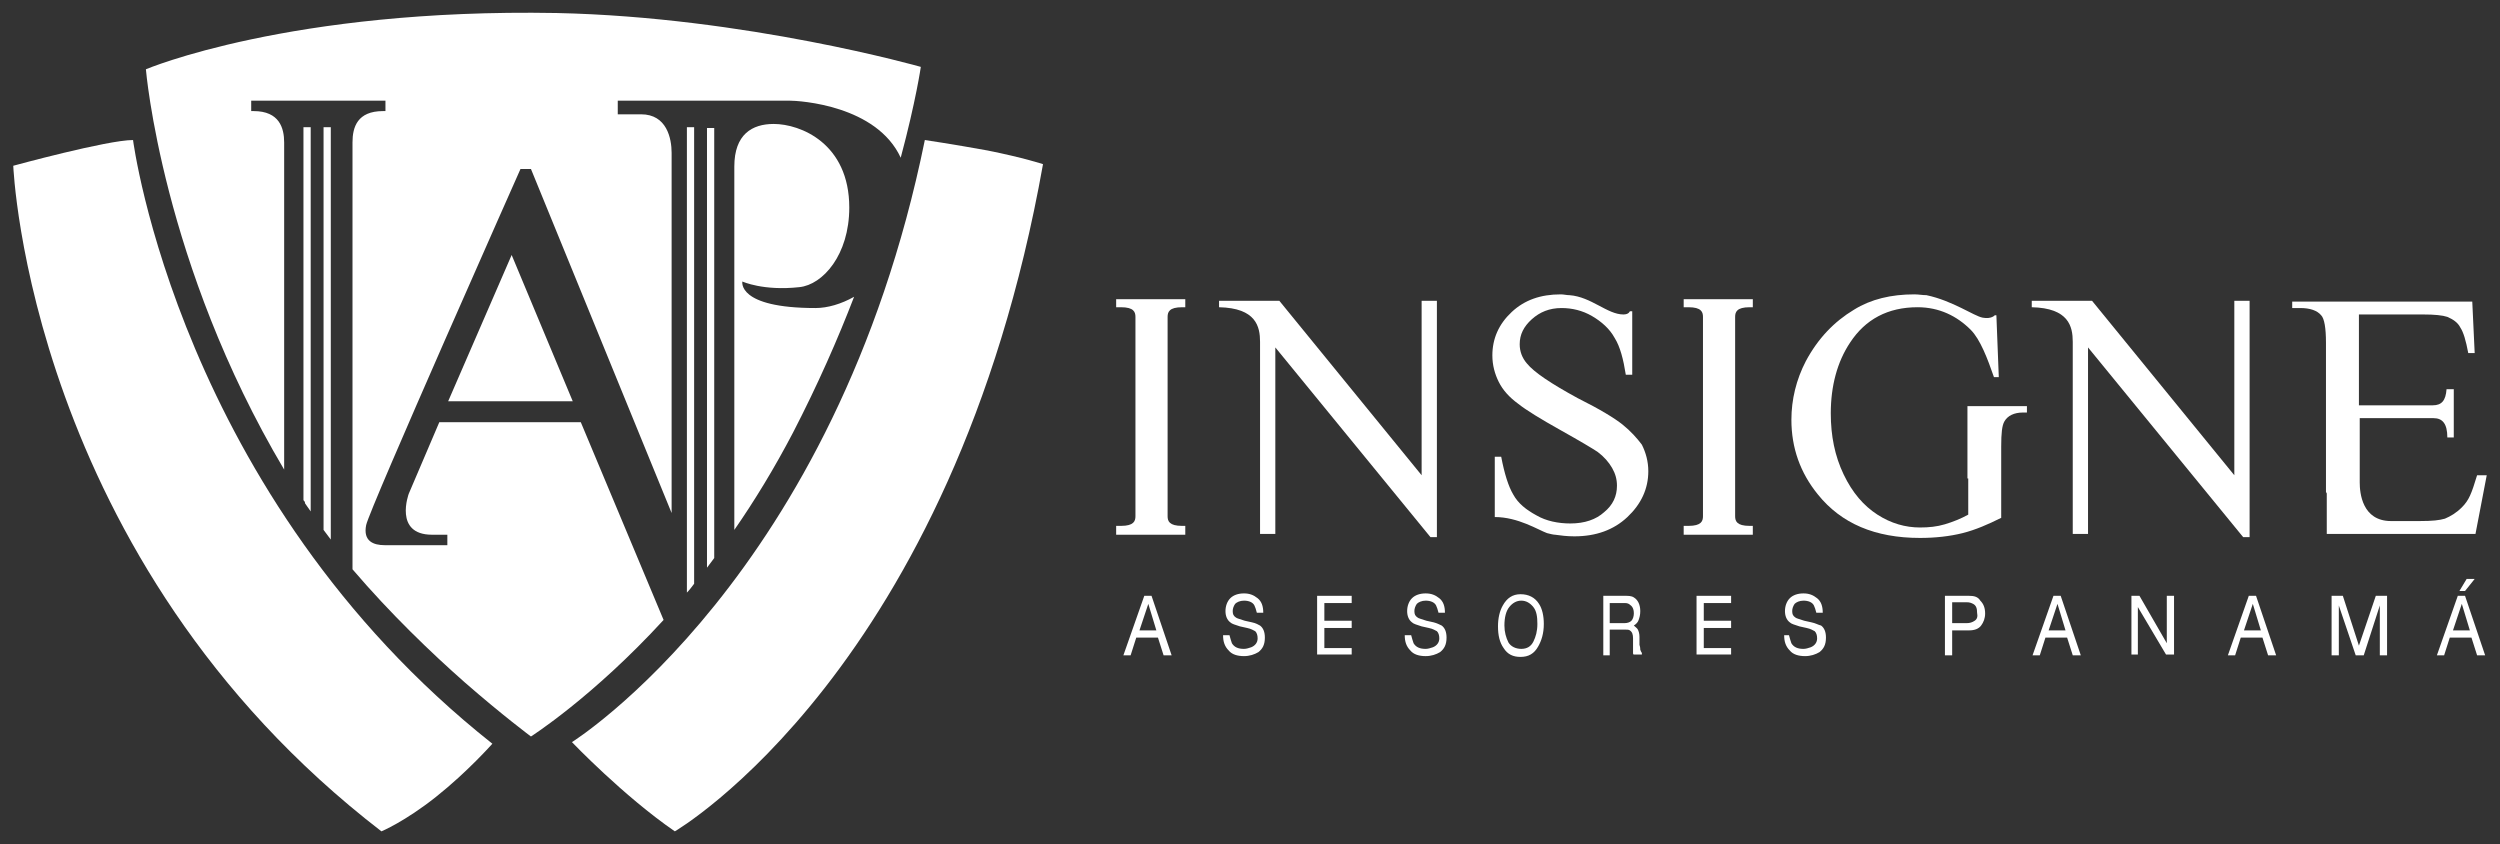 <?xml version="1.0" encoding="utf-8"?>
<!-- Generator: Adobe Illustrator 23.0.0, SVG Export Plug-In . SVG Version: 6.00 Build 0)  -->
<svg version="1.1" id="Layer_1" xmlns="http://www.w3.org/2000/svg" xmlns:xlink="http://www.w3.org/1999/xlink" x="0px" y="0px"
	 width="311px" height="105px" viewBox="0 0 311 105" enable-background="new 0 0 311 105" xml:space="preserve">
<rect x="0" y="0" width="311" height="105" fill="#333333" stroke="none"/>
<g>
	<path fill="#FFFFFF" d="M138.85,38.22c0.2,0,0.4,0,0.6,0c1.6,0,1.8,0.6,1.8,1.2c0,0.4,0,1.8,0,3.2l0,0v18.2l0,0c0,1.4,0,3,0,3.4
		c0,0.6-0.2,1.2-1.8,1.2c-0.2,0-0.4,0-0.6,0v1.1h8.6v-1.1c-0.1,0-0.3,0-0.4,0c-1.6,0-1.8-0.6-1.8-1.2c0-0.3,0-1.2,0-2.2
		c0-0.2,0-0.4,0-0.6v-19.1c0-0.1,0-0.3,0-0.4c0-1.2,0-2.2,0-2.5c0-0.6,0.2-1.2,1.8-1.2c0.1,0,0.3,0,0.4,0v-1h-8.6V38.22z"/>
	<path fill="#FFFFFF" d="M209.45,38.22c0.2,0,0.4,0,0.6,0c1.6,0,1.8,0.6,1.8,1.2c0,0.4,0,1.8,0,3.2l0,0v18.2l0,0c0,1.4,0,3,0,3.4
		c0,0.6-0.2,1.2-1.8,1.2c-0.2,0-0.4,0-0.6,0v1.1h8.6v-1.1c-0.1,0-0.3,0-0.4,0c-1.6,0-1.8-0.6-1.8-1.2c0-0.3,0-1.2,0-2.2
		c0-0.2,0-0.4,0-0.6v-19.1c0-0.1,0-0.3,0-0.4c0-1.2,0-2.2,0-2.5c0-0.6,0.2-1.2,1.8-1.2c0.1,0,0.3,0,0.4,0v-1h-8.6V38.22z"/>
	<path fill="#FFFFFF" d="M178.75,66.92v-29.5h-1.9v21.7l-17.7-21.7h-7.5v0.8c4.6,0.1,5.1,2.4,5.1,4.3l0,0v0.1c0,0.1,0,0.2,0,0.3l0,0
		v23.5h1.9v-23.2l19.3,23.6h0.8V66.92z"/>
	<path fill="#FFFFFF" d="M279.85,66.92v-29.5h-1.9v21.7l-17.7-21.7h-7.5v0.8c4.6,0.1,5.1,2.4,5.1,4.3l0,0v0.1c0,0.1,0,0.2,0,0.3l0,0
		v23.5h1.9v-23.2l19.3,23.6h0.8V66.92z"/>
	<path fill="#FFFFFF" d="M201.85,52.82c-1-0.8-2.8-1.9-5.6-3.3c-3.3-1.8-5.4-3.2-6.3-4.3c-0.6-0.7-0.9-1.5-0.9-2.4
		c0-1.2,0.5-2.2,1.5-3.1c1-0.9,2.2-1.4,3.7-1.4c1.3,0,2.6,0.3,3.8,1s2.2,1.6,2.8,2.7c0.7,1.1,1.1,2.7,1.4,4.6h0.8v-7.9h-0.3
		c0,0-0.1,0.4-0.8,0.4c-2,0-4-2.2-6.7-2.4c-0.4,0-0.7-0.1-1.1-0.1c-2.5,0-4.5,0.7-6.1,2.2s-2.4,3.3-2.4,5.4c0,1.2,0.3,2.3,0.8,3.3
		s1.3,1.9,2.4,2.7c1,0.8,2.8,1.9,5.3,3.3c2.5,1.4,4,2.3,4.6,2.7c0.8,0.6,1.4,1.3,1.8,2c0.4,0.7,0.6,1.4,0.6,2.2
		c0,1.3-0.5,2.4-1.6,3.3c-1,0.9-2.4,1.4-4.2,1.4c-1.5,0-3-0.3-4.2-1c-1.3-0.7-2.3-1.5-2.9-2.6c-0.6-1-1.1-2.6-1.5-4.7h-0.8v7.5
		c2.9,0,5.4,1.6,6.5,2c0.4,0.1,0.8,0.2,1,0.2c0.7,0.1,1.5,0.2,2.4,0.2c2.7,0,4.9-0.8,6.6-2.4c1.7-1.6,2.6-3.5,2.6-5.7
		c0-1.2-0.3-2.3-0.8-3.3C203.65,54.52,202.85,53.62,201.85,52.82z"/>
	<path fill="#FFFFFF" d="M244.85,59.52L244.85,59.52v4.5c-0.9,0.5-1.9,0.9-2.9,1.2c-1,0.3-2,0.4-3.1,0.4c-1.8,0-3.6-0.5-5.3-1.6
		c-1.7-1.1-3.1-2.7-4.2-5c-1.1-2.3-1.6-4.8-1.6-7.6c0-3.4,0.8-6.4,2.4-8.8c1.9-2.9,4.7-4.4,8.4-4.4c2.7,0,4.9,1.1,6.6,2.8
		c1.2,1.2,2.1,3.6,2.9,5.9h0.6l-0.3-7.7h-0.2c0,0-0.4,0.5-1.5,0.3s-3.7-2.1-7-2.8c-0.5,0-1-0.1-1.5-0.1c-2.9,0-5.4,0.6-7.5,1.9
		c-2.5,1.5-4.5,3.6-6,6.4c-1.2,2.3-1.8,4.8-1.8,7.3c0,3.5,1.1,6.6,3.3,9.3c2.9,3.6,7.1,5.4,12.7,5.4c1.9,0,3.7-0.2,5.3-0.6
		s3.2-1.1,4.8-1.9v-8.9c0-1.6,0.1-2.6,0.4-3.1c0.4-0.7,1.2-1.1,2.3-1.1h0.5v-0.8h-7.4v9H244.85z"/>
	<path fill="#FFFFFF" d="M289.45,61.42v5h18.5l1.4-7.3h-1.2c-0.7,2.3-1,3.1-1.9,4c-0.7,0.7-1.4,1.1-2.1,1.4
		c-0.7,0.2-1.5,0.3-3.2,0.3h-3.5c-3.6,0-3.9-3.5-3.9-4.8v-8h6.4l0,0c1.6,0,2.3,0,2.8,0c1.1,0,1.7,0.7,1.7,2.4h0.8v-6h-0.9
		c-0.1,1.4-0.6,2-1.7,2c-0.5,0-1.2,0-2.8,0h-6.4v-11.3h8c1.4,0,2.4,0.1,3,0.3c0.7,0.3,1.3,0.7,1.6,1.3c0.4,0.6,0.7,1.6,1,3.2h0.8
		l-0.3-6.4h-22.4v0.8h1c1.2,0,2.1,0.3,2.6,0.9c0.4,0.4,0.6,1.6,0.6,3.4v18.6C289.45,61.32,289.45,61.42,289.45,61.42z"/>
	<path fill="#FFFFFF" d="M40.25,15.82v50.1c0.3,0.4,0.6,0.8,0.9,1.2v-51.3H40.25z"/>
	<path fill="#FFFFFF" d="M38.65,15.82h-0.9v46.4c0.1,0.1,0.2,0.2,0.2,0.4c0.2,0.3,0.5,0.7,0.7,1V15.82z"/>
	<path fill="#FFFFFF" d="M88.85,69.42v-53.5h-0.9v54.7C88.25,70.22,88.55,69.82,88.85,69.42z"/>
	<path fill="#FFFFFF" d="M82.55,77.12l-10.3-24.6h-17.6l-3.8,8.9c0,0-1.9,5.1,2.9,5.1h1.9v1.3h-0.1c0,0-6.1,0-7.7,0
		c-1.4,0-2.7-0.5-2.3-2.5c0.4-2,19.2-44.3,19.2-44.3h1.3l17.5,42.8c0,0,0-43,0-44.8s-0.6-4.8-3.8-4.8c-1.1,0-2.1,0-2.9,0v-1.7
		c0,0,19.6,0,21.3,0c1.4,0,10.9,0.6,13.9,7.1c1.9-7.1,2.5-11.3,2.5-11.3s-21.8-6.2-45.3-6.7c-33.2-0.6-51.1,7-51.1,7
		s2,24.2,17.2,49.8c0-16.7,0-39.7,0-40.7c0-1.8-0.6-3.9-3.8-3.9c-0.1,0-0.2,0-0.3,0v-1.3c1.9,0,4.6,0,7.3,0c0.7,0,1.4,0,2.1,0
		c2.8,0,5.4,0,7.3,0v1.3c-0.1,0-0.2,0-0.3,0c-3.2,0-3.8,2-3.8,3.9c0,1.3,0,39.7,0,53.1c4.7,5.5,9.8,10.4,14,14.1
		c4.7,4.1,8.2,6.7,8.2,6.7S73.75,86.72,82.55,77.12z"/>
	<path fill="#FFFFFF" d="M99.45,35.72c2.9-0.3,6.2-4,6.2-9.9c0-8-6.1-10.4-9.4-10.4c-2.7,0-4.9,1.3-4.9,5.3c0,3.3,0,34.5,0,45.2
		c2.5-3.6,5-7.7,7.3-12.1c3.1-6,5.6-11.7,7.6-16.9c-1.6,0.9-3.3,1.4-4.8,1.4c-9.8,0-9.1-3.3-9.1-3.3S94.95,36.22,99.45,35.72z"/>
	<polygon fill="#FFFFFF" points="55.75,49.92 71.25,49.92 63.65,31.72 	"/>
	<path fill="#FFFFFF" d="M86.35,72.62v-56.8h-0.9v57.9C85.75,73.42,86.05,73.02,86.35,72.62z"/>
	<path fill="#FFFFFF" d="M115.05,17.42c-11.1,54.4-43.9,74.9-43.9,74.9s6.4,6.7,12.8,11.1c0,0,34.6-20.1,45.8-83
		c0,0-2.4-0.8-6.9-1.7C118.45,17.92,115.05,17.42,115.05,17.42z"/>
	<path fill="#FFFFFF" d="M16.55,17.42c-3.2,0-14.9,3.2-14.9,3.2s1.9,49,45.8,82.8c0,0,2.9-1.2,6.8-4.3c3.9-3.1,7-6.6,7-6.6
		C22.25,61.62,16.55,17.42,16.55,17.42z"/>
	<path fill="#FFFFFF" d="M142.35,74.12l-2.6,7.4h0.9l0.7-2.2h2.7l0.7,2.2h1l-2.5-7.4H142.35z M141.75,78.42l1.1-3.3l1,3.3H141.75z"
		/>
	<path fill="#FFFFFF" d="M255.45,74.12l-2.6,7.4h0.9l0.7-2.2h2.7l0.7,2.2h1l-2.5-7.4H255.45z M254.85,78.42l1.1-3.3l1,3.3H254.85z"
		/>
	<path fill="#FFFFFF" d="M279.75,74.12l-2.6,7.4h0.9l0.7-2.2h2.7l0.7,2.2h1l-2.5-7.4H279.75z M279.15,78.42l1.1-3.3l1,3.3H279.15z"
		/>
	<path fill="#FFFFFF" d="M178.35,77.42l-0.9-0.2c-0.6-0.2-1-0.3-1.1-0.4c-0.3-0.2-0.4-0.4-0.4-0.8c0-0.3,0.1-0.6,0.3-0.9
		c0.2-0.2,0.6-0.4,1.1-0.4c0.6,0,1.1,0.2,1.3,0.6c0.1,0.2,0.2,0.5,0.3,0.9h0.8c0-0.8-0.2-1.4-0.7-1.8s-1-0.6-1.7-0.6
		s-1.3,0.2-1.7,0.6s-0.6,1-0.6,1.6s0.2,1.1,0.6,1.4c0.2,0.2,0.6,0.3,1.2,0.5l0.9,0.2c0.5,0.1,0.8,0.3,1,0.4c0.2,0.2,0.3,0.5,0.3,0.9
		c0,0.5-0.3,0.9-0.8,1.1c-0.3,0.1-0.6,0.2-0.9,0.2c-0.7,0-1.2-0.2-1.5-0.7c-0.1-0.3-0.2-0.6-0.3-1h-0.8c0,0.8,0.2,1.4,0.7,1.9
		c0.4,0.5,1.1,0.7,1.9,0.7c0.7,0,1.3-0.2,1.8-0.5c0.5-0.4,0.8-0.9,0.8-1.8c0-0.7-0.2-1.2-0.6-1.5
		C179.15,77.72,178.75,77.52,178.35,77.42z"/>
	<path fill="#FFFFFF" d="M225.35,77.42l-0.9-0.2c-0.6-0.2-1-0.3-1.1-0.4c-0.3-0.2-0.4-0.4-0.4-0.8c0-0.3,0.1-0.6,0.3-0.9
		c0.2-0.2,0.6-0.4,1.1-0.4c0.6,0,1.1,0.2,1.3,0.6c0.1,0.2,0.2,0.5,0.3,0.9h0.8c0-0.8-0.2-1.4-0.7-1.8s-1-0.6-1.7-0.6
		s-1.3,0.2-1.7,0.6s-0.6,1-0.6,1.6s0.2,1.1,0.6,1.4c0.2,0.2,0.6,0.3,1.2,0.5l0.9,0.2c0.5,0.1,0.8,0.3,1,0.4c0.2,0.2,0.3,0.5,0.3,0.9
		c0,0.5-0.3,0.9-0.8,1.1c-0.3,0.1-0.6,0.2-0.9,0.2c-0.7,0-1.2-0.2-1.5-0.7c-0.1-0.3-0.2-0.6-0.3-1h-0.6c0,0.8,0.2,1.4,0.7,1.9
		c0.4,0.5,1.1,0.7,1.9,0.7c0.7,0,1.3-0.2,1.8-0.5c0.5-0.4,0.8-0.9,0.8-1.8c0-0.7-0.2-1.2-0.6-1.5
		C226.15,77.72,225.85,77.52,225.35,77.42z"/>
	<path fill="#FFFFFF" d="M155.75,77.42l-0.9-0.2c-0.6-0.2-1-0.3-1.1-0.4c-0.3-0.2-0.4-0.4-0.4-0.8c0-0.3,0.1-0.6,0.3-0.9
		c0.2-0.2,0.6-0.4,1.1-0.4c0.6,0,1.1,0.2,1.3,0.6c0.1,0.2,0.2,0.5,0.3,0.9h0.8c0-0.8-0.2-1.4-0.7-1.8s-1-0.6-1.7-0.6
		s-1.3,0.2-1.7,0.6s-0.6,1-0.6,1.6s0.2,1.1,0.6,1.4c0.2,0.2,0.6,0.3,1.2,0.5l0.9,0.2c0.5,0.1,0.8,0.3,1,0.4c0.2,0.2,0.3,0.5,0.3,0.9
		c0,0.5-0.3,0.9-0.8,1.1c-0.3,0.1-0.6,0.2-0.9,0.2c-0.7,0-1.2-0.2-1.5-0.7c-0.1-0.3-0.2-0.6-0.3-1h-0.8c0,0.8,0.2,1.4,0.7,1.9
		c0.4,0.5,1.1,0.7,1.9,0.7c0.7,0,1.3-0.2,1.8-0.5c0.5-0.4,0.8-0.9,0.8-1.8c0-0.7-0.2-1.2-0.6-1.5
		C156.55,77.72,156.25,77.52,155.75,77.42z"/>
	<path fill="#FFFFFF" d="M189.15,73.92c-1,0-1.7,0.5-2.2,1.4c-0.4,0.7-0.6,1.6-0.6,2.6c0,1.1,0.2,2,0.7,2.7c0.5,0.8,1.2,1.1,2.1,1.1
		c1,0,1.7-0.4,2.2-1.3c0.4-0.7,0.7-1.6,0.7-2.8c0-1-0.2-1.9-0.6-2.5C190.95,74.32,190.15,73.92,189.15,73.92z M190.75,79.82
		c-0.3,0.6-0.8,0.9-1.5,0.9s-1.3-0.3-1.6-0.8c-0.3-0.6-0.5-1.3-0.5-2.1c0-1,0.2-1.8,0.6-2.3c0.4-0.5,0.9-0.8,1.5-0.8
		s1.1,0.3,1.5,0.8s0.5,1.2,0.5,2.1S191.05,79.22,190.75,79.82z"/>
	<path fill="#FFFFFF" d="M204.05,80.82c0-0.1,0-0.3-0.1-0.6v-1c0-0.4-0.1-0.7-0.2-0.9c-0.1-0.2-0.3-0.3-0.5-0.5
		c0.3-0.2,0.5-0.4,0.6-0.7c0.1-0.3,0.2-0.6,0.2-1.1c0-0.8-0.3-1.4-0.8-1.7c-0.3-0.2-0.7-0.2-1.1-0.2h-2.7v7.4h0.8v-3.2h1.8
		c0.3,0,0.6,0,0.7,0.1c0.3,0.2,0.4,0.5,0.4,1v1.2c0,0.3,0,0.5,0,0.6s0,0.2,0.1,0.2h1v-0.2C204.25,81.22,204.15,81.12,204.05,80.82z
		 M202.95,77.22c-0.2,0.2-0.5,0.3-0.9,0.3h-1.8v-2.5h1.9c0.3,0,0.5,0.1,0.6,0.2c0.3,0.2,0.5,0.5,0.5,1.1
		C203.25,76.62,203.15,77.02,202.95,77.22z"/>
	<path fill="#FFFFFF" d="M244.95,74.12h-3v7.4h0.9v-3.1h2.1c0.7,0,1.2-0.2,1.5-0.6s0.5-0.9,0.5-1.5c0-0.7-0.2-1.2-0.6-1.6
		C246.05,74.22,245.55,74.12,244.95,74.12z M245.65,77.22c-0.3,0.2-0.6,0.3-1,0.3h-1.8v-2.6h1.8c0.4,0,0.6,0.1,0.8,0.2
		c0.4,0.2,0.5,0.6,0.5,1.1C246.05,76.72,245.95,77.02,245.65,77.22z"/>
	<polygon fill="#FFFFFF" points="269.55,80.02 266.15,74.12 265.15,74.12 265.15,81.42 265.95,81.42 265.95,75.52 269.45,81.42 
		270.45,81.42 270.45,74.12 269.55,74.12 	"/>
	<path fill="#FFFFFF" d="M293.45,80.32l-2-6.2h-1.4v7.4h0.9v-4.4c0-0.2,0-0.4,0-0.8s0-0.6,0-0.8v-0.2l2.1,6.2h1l2-6.2
		c0,0.4,0,0.8,0,1.1c0,0.3,0,0.6,0,0.7v4.4h0.9v-7.4h-1.4L293.45,80.32z"/>
	<path fill="#FFFFFF" d="M305.75,74.12l-2.6,7.4h0.9l0.7-2.2h2.7l0.7,2.2h1l-2.5-7.4H305.75z M305.15,78.42l1.1-3.3l1,3.3H305.15z"
		/>
	<polygon fill="#FFFFFF" points="306.65,73.52 307.85,72.02 306.85,72.02 305.95,73.52 	"/>
	<polygon fill="#FFFFFF" points="163.85,81.42 168.15,81.42 168.15,80.62 164.75,80.62 164.75,78.12 168.15,78.12 168.15,77.22 
		164.75,77.22 164.75,75.02 168.15,75.02 168.15,74.12 163.85,74.12 	"/>
	<polygon fill="#FFFFFF" points="211.05,81.42 215.35,81.42 215.35,80.62 211.95,80.62 211.95,78.12 215.35,78.12 215.35,77.22 
		211.95,77.22 211.95,75.02 215.35,75.02 215.35,74.12 211.05,74.12 	"/>
</g>
</svg>
